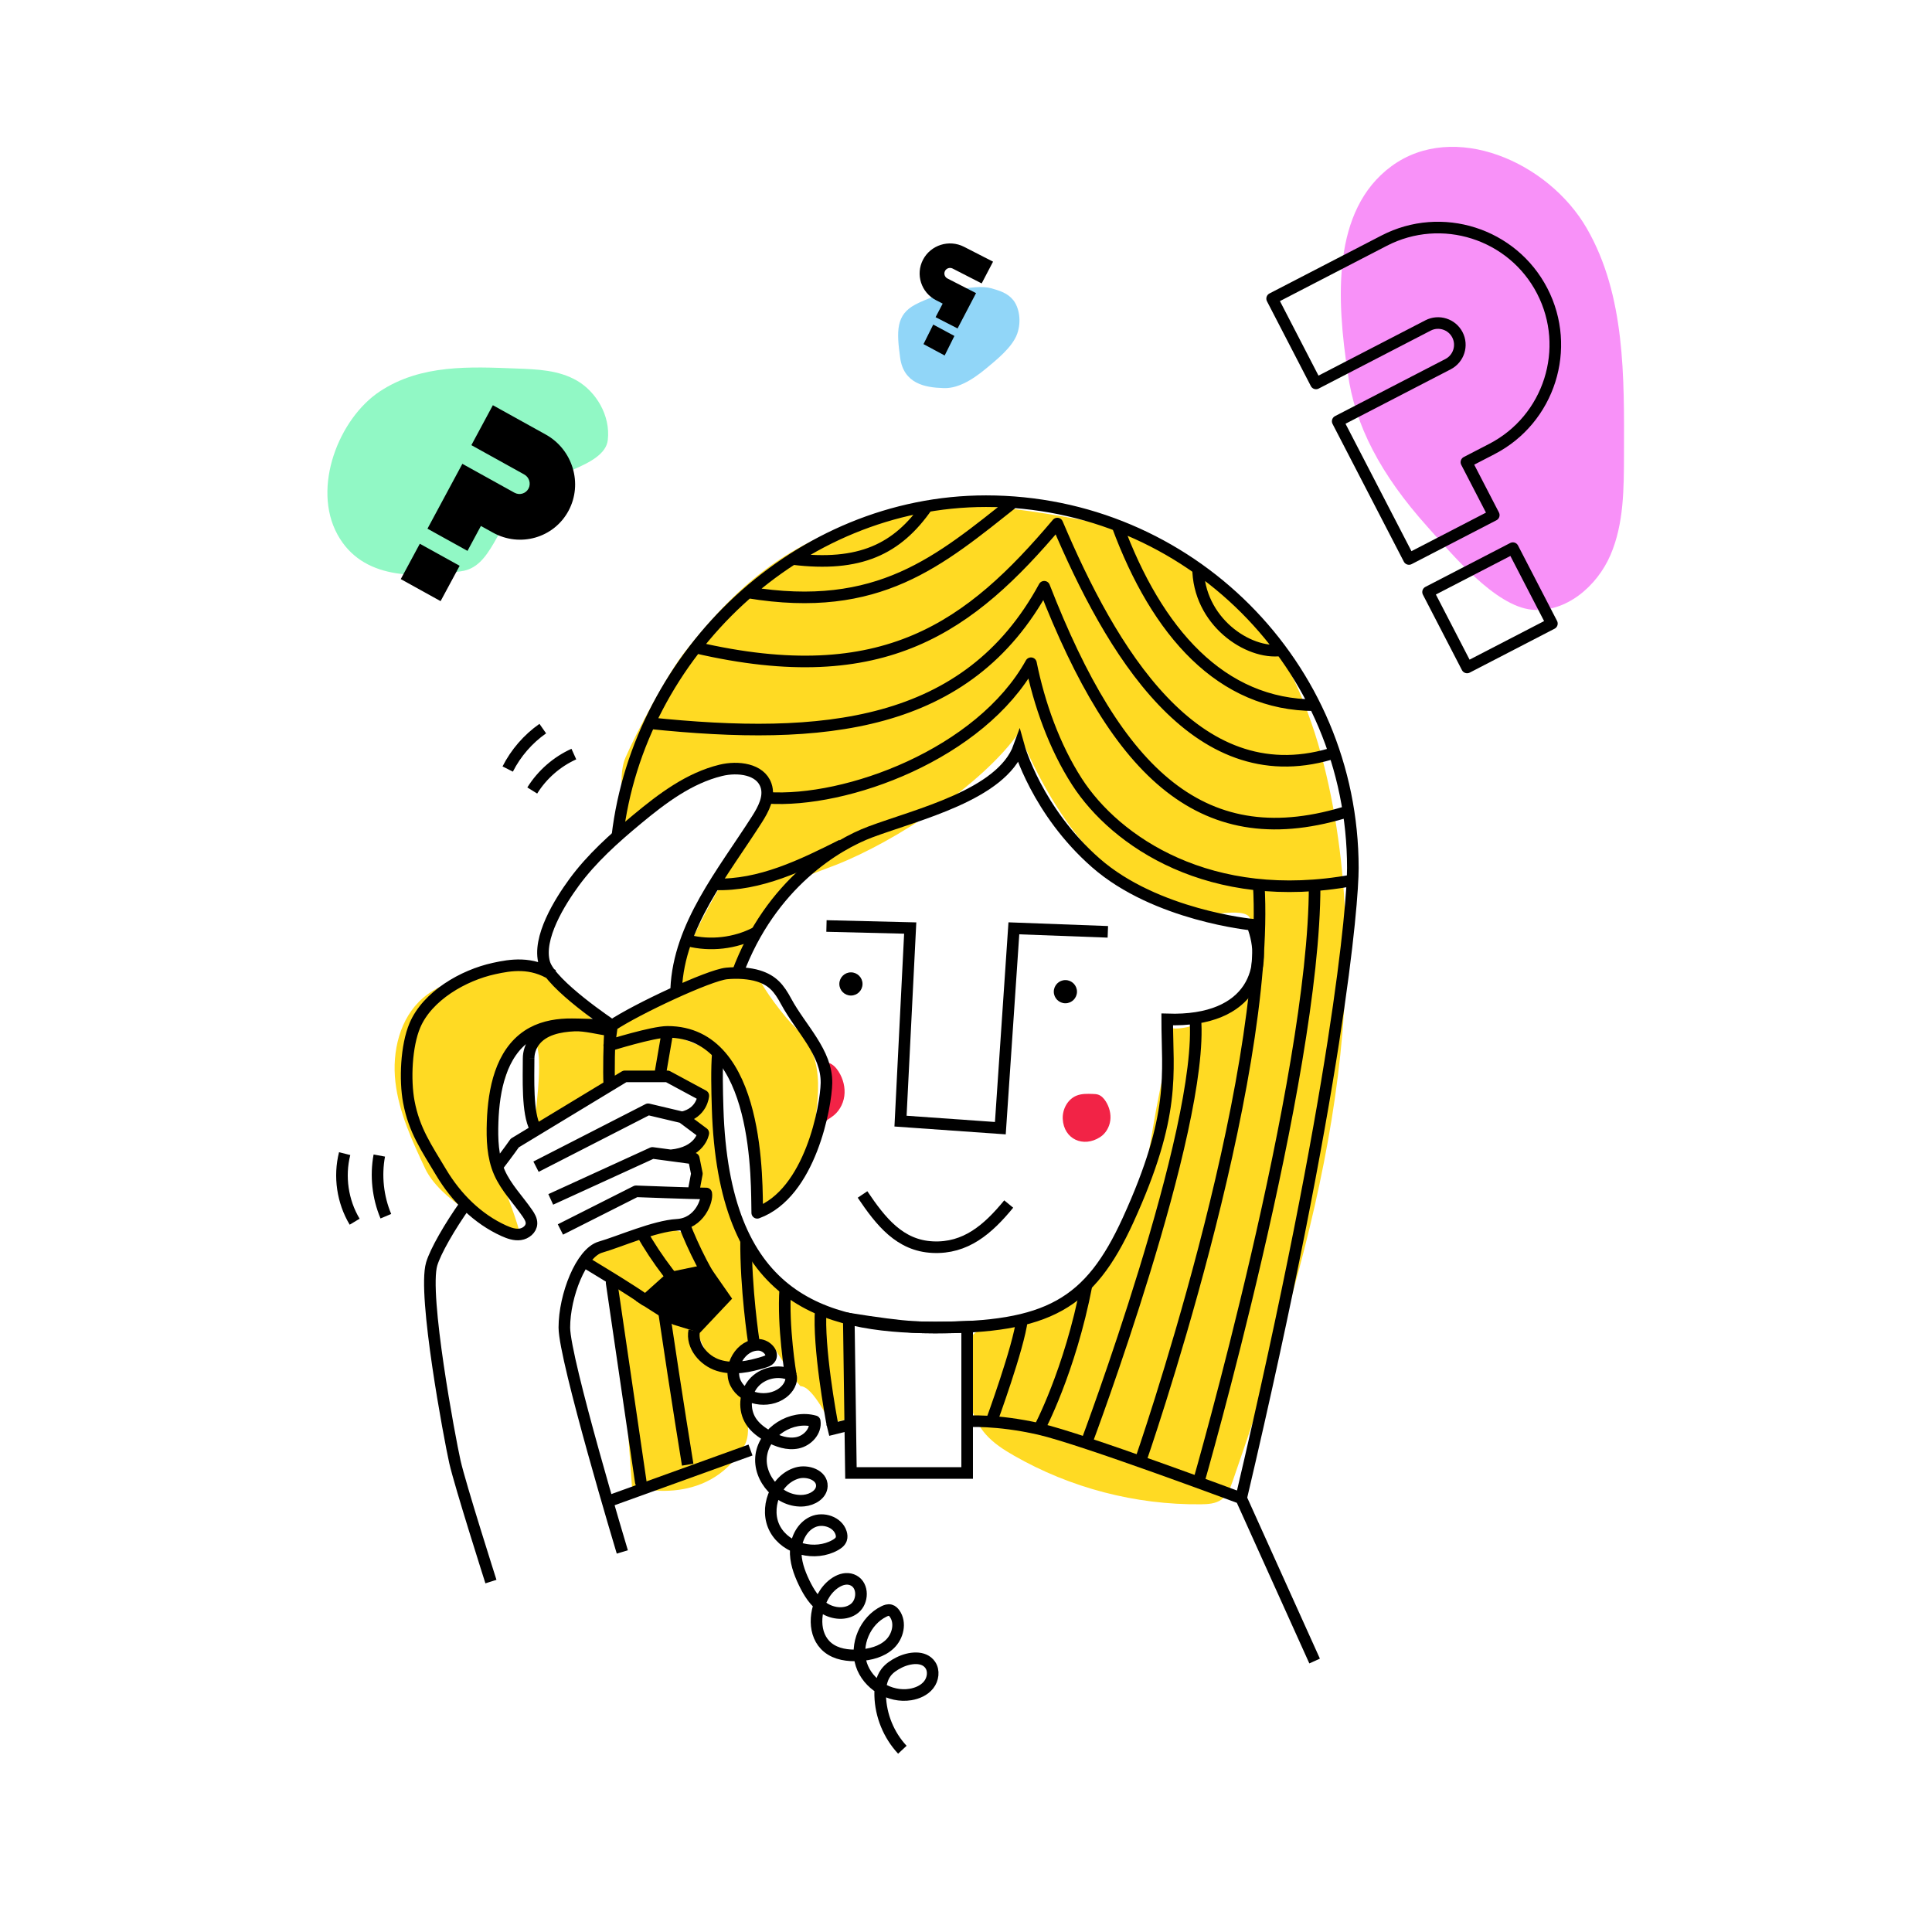 <?xml version="1.0" encoding="UTF-8"?>
<svg width="500px" height="500px" viewBox="0 0 500 500" version="1.1" xmlns="http://www.w3.org/2000/svg" xmlns:xlink="http://www.w3.org/1999/xlink">
    <!-- Generator: Sketch 48.2 (47327) - http://www.bohemiancoding.com/sketch -->
    <title>illo-404</title>
    <desc>Created with Sketch.</desc>
    <defs></defs>
    <g id="Illustrations-/-Icons" stroke="none" stroke-width="1" fill="none" fill-rule="evenodd">
        <g id="illo-404">
            <path d="M219.665,341.277 L200.639,332.313 L189.472,314.313 L185.782,294.511 L185.782,272.499 L173.972,267.73 L171.752,278.027 L182.016,283.563 L179.555,289.23 L181.574,294.511 L179.722,298.376 L181.168,302.776 L180.347,307.563 L182.818,310.063 L178.555,317.542 L187.722,336.025 L180.347,344.922 L183.805,352.063 L189.472,353.063 L195.055,347.146 L200.72,349.398 L205.389,356.646 L207.149,358.742 C210.6,358.742 214.899,368.923 215.399,368.423 C215.899,367.923 219.665,367.24 219.665,367.24 L219.665,341.277 Z M158.388,265.393 C159.934,261.369 174.996,255.923 174.996,255.923 C178.054,235.98 204.27,207.622 196.083,200.449 C186.74,192.262 158.047,219.872 159.772,216.399 C162.71,210.479 159.284,202.069 161.901,195.999 C164.672,189.578 172.725,174.489 177.035,168.98 C193.721,147.646 208.728,136.26 239.95,131.01 C251.839,129.01 281.762,134.334 293.361,137.63 C307.762,141.723 319.938,151.952 328.303,164.369 C336.668,176.787 341.488,191.294 344.435,205.973 C356.327,265.19 338.921,326.084 319.08,383.132 C318.438,384.982 317.705,386.95 316.113,388.09 C314.601,389.174 312.62,389.288 310.762,389.308 C293.897,389.488 277.005,385.083 262.375,376.69 C259.712,375.162 257.082,373.47 255.065,371.155 C249.613,364.902 249.743,355.673 250.48,347.41 C250.599,346.075 249.933,348.633 250.48,347.41 C252.901,341.985 261.163,342.293 267.055,341.524 C280.238,339.802 292.538,322.14 295.26,309.126 C297.981,296.113 298.854,286.202 302.243,273.345 C302.611,271.95 301.214,266.999 302.425,266.214 C304.002,265.192 302.425,266.214 304.305,266.184 C311.604,266.068 323.724,258.819 325.087,251.646 C325.582,249.043 324.625,239.948 323.471,237.563 C321.95,234.421 310.83,237.781 307.514,236.697 C285.26,229.424 272.825,211.188 263.656,189.646 C254.167,203.131 231.718,217.786 216.374,223.822 C211.393,225.781 206.079,227.353 202.048,230.874 C196.816,235.445 194.631,242.492 192.681,249.161 C192,251.493 195.513,250.239 196.221,252.563 C197.156,255.632 203.387,263.607 205.721,265.808 C214.57,274.153 211.429,285.57 209.96,297.643 C209.466,301.709 202.321,311.055 198.554,312.668 C193.655,314.767 193.806,308.583 195.673,303.591 C197.447,298.85 194.781,268.439 174.138,267.043 C169.621,266.738 172.222,278.563 170.757,278.563 C166.591,278.563 161.804,277.813 157.673,280.396 C157.673,280.396 146.923,287.512 138.528,291.97 C137.637,292.443 141.411,272.351 138.231,269.561 C135.762,267.397 131.457,272.573 131.573,273.345 C132.256,277.892 128.292,283.649 127.79,286.054 C124.975,299.563 131.071,306.114 134.632,319.446 C126.356,317.579 113.636,310.105 110.031,302.423 C106.659,295.245 103.242,287.906 102.332,280.027 C101.422,272.148 103.448,263.491 109.444,258.3 C116.534,252.162 126.566,252.431 135.331,249.844 C143.054,247.565 155.98,271.666 158.388,265.393 M163.549,384.739 C163.549,384.739 182.819,390.813 192.57,374.269 C195.341,369.57 191.597,361.24 191.597,361.24 L189.472,353.919 L182.016,352.063 L179.663,344.368 L182.016,330.48 L178.055,319.314 L171.53,317.542 L153.562,323.724 L152.889,328.862 L155.945,329.401 L159.772,331.754 L163.549,384.739 Z" id="hair-fill" fill="#FFDA23"></path>
            <path d="M212.888,286.563 C212.721,283.365 213.299,280.454 213.304,278.563 C213.31,276.74 210.975,274.785 212.797,274.854 C213.344,274.875 213.899,274.896 214.423,275.055 C215.555,275.397 216.411,276.335 217.041,277.336 C218.215,279.207 218.802,281.472 218.507,283.661 C218.214,285.849 217,287.933 215.147,289.131 C209.615,292.706 213.238,293.281 212.888,286.563" id="Fill-110" fill="#F22346"></path>
            <path d="M348.818,96.637 C345.906,77.588 344.587,54.393 360.127,42.998 C376.239,31.182 400.724,41.83 410.689,59.147 C420.655,76.465 420.344,97.583 420.286,117.563 C420.262,126.402 420.283,135.534 416.783,143.651 C413.283,151.767 405.222,158.635 396.424,157.784 C386.926,156.865 375.84,143.47 369.461,136.372 C357.251,122.785 350.633,109.985 348.818,96.637" id="Fill-3" fill="#F891F8"></path>
            <path d="M238.136,74.682 C244.511,71.861 248.554,70.548 252.496,74.682 C256.439,78.817 261.96,87.714 261.937,92.484 C261.928,94.594 261.936,96.775 260.551,98.712 C259.166,100.65 255.977,102.29 252.496,102.086 C248.739,101.867 244.353,98.669 241.829,96.975 C236.998,93.731 234.38,90.675 233.662,87.488 C232.51,82.941 231.988,77.403 238.136,74.682 Z" id="Fill-3-Copy" fill="#91D6F8" transform="translate(247.44, 87.077) rotate(-74) translate(-247.44, -87.077) "></path>
            <path d="M103.553,89.04 C115.488,81.931 133.627,88.337 141.01,98.756 C148.392,109.174 148.162,121.879 148.12,133.899 C148.102,139.217 148.117,144.711 145.524,149.594 C142.931,154.477 136.959,158.609 130.442,158.097 C123.406,157.544 121.009,142.248 116.283,137.978 C107.238,129.804 96.519,129.34 95.175,121.31 C93.017,109.85 92.04,95.895 103.553,89.04 Z" id="Fill-3" fill="#91F8C5" transform="translate(120.979, 122.086) rotate(-88) translate(-120.979, -122.086) "></path>
            <path d="M190.862,251.822 C199.491,228.579 216.672,218.519 225.221,215.313 C237.221,210.813 259.221,205.74 263.721,193.313 C263.721,193.313 268.346,209.938 283.596,223.313 C299.119,236.926 324.084,239.307 324.084,239.307 C328.341,249.929 324.546,264.563 302.071,263.824 C302.071,277.801 304.471,288.313 291.953,315.742 C282.015,337.514 271.221,343.655 241.721,343.563 C212.221,343.471 187.221,335.813 185.721,286.813 C185.583,282.269 185.434,276.523 185.782,272.499" id="Stroke-20" stroke="#000000" stroke-width="3"></path>
            <path d="M223.221,309.127 C227.983,316.189 232.877,322.359 241.385,322.76 C249.893,323.161 255.65,318.184 261.055,311.602" id="Stroke-22" stroke="#000000" stroke-width="3"></path>
            <polyline id="Stroke-24" stroke="#000000" stroke-width="3" points="213.888 239.646 235.562 240.174 233.054 290.146 258.889 291.97 262.39 240.25 286.707 241.158"></polyline>
            <path d="M219.665,341.277 L220.222,381.202 L250.298,381.202 L250.298,343.381 C244.1,343.614 239.306,343.614 235.915,343.381 C232.524,343.148 227.108,342.447 219.665,341.277 Z" id="Stroke-30" stroke="#000000" stroke-width="3"></path>
            <path d="M340.221,429.873 L321.207,387.743 C321.207,387.743 280.027,372.337 268.911,369.813 C257.796,367.29 250.298,367.854 250.298,367.854" id="Stroke-32" stroke="#000000" stroke-width="3"></path>
            <path d="M214.251,370.131 L220.027,368.696 L214.251,370.131 Z" id="Stroke-34" stroke="#000000" stroke-width="3"></path>
            <path d="M157.231,388.613 L194.231,375.265 L157.231,388.613 Z" id="Stroke-36" stroke="#000000" stroke-width="3"></path>
            <path d="M278.721,256.646 C278.721,258.303 277.378,259.646 275.721,259.646 C274.065,259.646 272.721,258.303 272.721,256.646 C272.721,254.99 274.065,253.646 275.721,253.646 C277.378,253.646 278.721,254.99 278.721,256.646" id="Fill-26" fill="#000000"></path>
            <path d="M223.221,254.646 C223.221,256.303 221.879,257.646 220.221,257.646 C218.565,257.646 217.221,256.303 217.221,254.646 C217.221,252.99 218.565,251.646 220.221,251.646 C221.879,251.646 223.221,252.99 223.221,254.646" id="Fill-28" fill="#000000"></path>
            <path d="M136.804,273.968 C136.804,278.813 136.394,288.111 138.528,291.97 M233.527,452.832 C230.008,449.061 227.928,443.981 227.794,438.826 C227.738,436.736 228.034,434.529 229.289,432.856 C230.151,431.705 231.397,430.901 232.682,430.256 C235.326,428.929 239.102,428.449 240.759,430.898 C241.786,432.414 241.479,434.576 240.347,436.014 C239.215,437.452 237.42,438.24 235.614,438.536 C230.273,439.412 224.555,435.91 222.909,430.755 C221.262,425.6 223.891,419.432 228.751,417.05 C229.274,416.793 229.867,416.573 230.428,416.728 C230.89,416.855 231.25,417.218 231.529,417.607 C233.215,419.968 232.385,423.485 230.287,425.488 C228.189,427.491 225.174,428.232 222.278,428.39 C219.45,428.544 216.426,428.145 214.23,426.358 C210.264,423.134 210.676,416.679 213.458,412.39 C215.102,409.852 218.333,407.607 220.983,409.064 C223.46,410.426 223.361,414.47 221.161,416.242 C218.961,418.016 215.601,417.708 213.231,416.169 C210.862,414.63 209.31,412.115 208.087,409.568 C206.807,406.901 205.784,404.009 205.94,401.056 C206.097,398.102 207.653,395.078 210.351,393.866 C213.049,392.654 216.789,393.89 217.67,396.713 C217.832,397.232 217.895,397.804 217.714,398.318 C217.467,399.022 216.814,399.496 216.165,399.863 C210.971,402.794 203.496,400.98 200.611,395.762 C197.726,390.543 200.545,382.915 206.262,381.223 C208.976,380.42 212.793,381.761 212.695,384.589 C212.62,386.763 210.227,388.139 208.062,388.353 C201.904,388.962 196.139,382.727 197.016,376.602 C197.893,370.476 204.907,366.113 210.854,367.821 C211.255,370.411 208.969,372.848 206.405,373.39 C203.841,373.931 201.184,373.007 198.893,371.734 C197.132,370.756 195.453,369.525 194.355,367.837 C192.429,364.878 192.705,360.664 194.998,357.979 C197.291,355.296 201.41,354.366 204.633,355.805 C205.169,357.555 203.991,359.405 202.523,360.497 C198.756,363.301 192.517,362.215 190.401,358.021 C188.284,353.828 191.764,347.814 196.456,348.051 C198.368,348.147 200.465,350.313 199.184,351.737 C198.811,352.151 198.256,352.341 197.723,352.508 C193.906,353.703 189.758,354.547 185.941,353.349 C182.125,352.15 178.892,348.294 179.663,344.368 M152.216,327.13 C156.852,329.958 162.884,333.567 167.327,336.689 M166.104,319.082 C169.757,325.706 175.625,333.381 181.058,338.643 M186.996,336.019 C183.26,330.49 179.386,322.998 177.034,316.752 M174.997,255.923 C175.706,239.52 187.063,225.887 195.898,212.048 C197.595,209.391 199.273,206.208 198.235,203.233 C196.75,198.976 190.938,198.296 186.557,199.361 C178.339,201.358 171.355,206.644 164.85,212.048 C158.927,216.968 153.127,222.147 148.575,228.357 C144.97,233.275 138.962,242.778 140.895,249.286 C142.559,254.887 158.389,265.394 158.389,265.394 C158.389,265.394 149.364,265.007 146.786,265.091 C143.198,265.209 139.633,265.971 136.603,267.981 C129.617,272.62 127.773,282.002 127.487,290.384 C127.336,294.805 127.475,299.37 129.248,303.425 C130.967,307.353 134.075,310.476 136.505,314.01 C137.053,314.808 137.587,315.695 137.549,316.663 C137.49,318.122 136.079,319.247 134.633,319.445 C133.187,319.646 131.742,319.132 130.411,318.533 C123.572,315.45 118.036,309.882 114.189,303.442 C110.343,297.002 107.185,292.519 105.804,285.147 C104.745,279.493 105.126,270.649 107.377,265.358 C110.605,257.767 119.828,252.4 127.889,250.647 C132.169,249.715 137.48,248.814 143.055,252.341 M188.045,251.93 C190.93,251.646 194.047,251.892 196.222,252.563 C199.964,253.717 201.616,255.753 203.472,259.202 C207.224,266.178 214.038,272.394 213.889,280.313 C213.778,286.133 209.77,308.847 195.972,313.875 C195.789,306.763 196.972,267.043 172.745,267.043 C168.897,267.043 157.673,270.565 157.673,270.565 L158.389,265.393 C164.825,261.103 183.482,252.378 188.045,251.93 Z M157.673,280.396 C157.512,277.727 157.645,269.292 157.911,266.632 C155.147,266.308 151.496,265.285 148.715,265.403 C144.825,265.569 140.526,266.416 138.231,269.561 C137.305,270.83 136.797,272.398 136.804,273.968 M172.745,267.044 C172.516,268.153 170.987,277.454 170.758,278.564 M161.054,401.646 C161.054,401.646 146.054,351.815 146.054,343.564 C146.054,335.313 150.388,324.207 155.388,322.759 C160.388,321.313 169.388,317.313 175.221,316.98 C181.054,316.646 183.117,310.689 182.784,308.875 C179.326,308.875 164.596,308.313 164.596,308.313 L145.034,318.188 M179.549,308.001 L180.347,303.752 L179.549,299.813 L168.847,298.376 L142.534,310.406 M138.721,301.938 L167.731,287.083 L176.554,289.172 L182.016,293.25 C182.016,293.25 181.275,298.295 173.582,299.011 M120.516,311.601 C116.314,317.497 112.671,323.906 111.721,327.115 C109.388,334.992 116.388,372.34 117.721,378.286 C119.054,384.232 127.054,409.313 127.054,409.313 M128.677,301.938 C131.366,298.472 133.222,295.813 133.222,295.813 L161.698,278.563 L172.745,278.563 L182.016,283.563 C182.016,283.563 181.734,288.033 176.555,289.172" id="bananna" stroke="#000000" stroke-width="3" stroke-linejoin="round"></path>
            <polygon id="Fill-68" fill="#000000" points="164.596 336.688 172.852 329.276 183.221 327.129 189.471 336.097 181.143 344.921 174.194 342.8"></polygon>
            <path d="M159.771,216.399 C165.306,169.237 206.527,129.705 255.176,129.705 C307.612,129.705 350.118,172.212 350.118,224.646 C350.118,234.027 346.239,281.275 321.208,387.743 M158.287,331.971 L165.843,383.593 L158.287,331.971 Z M340.221,229.359 C340.221,279.146 310.166,383.672 310.166,383.672 M325.766,228.969 C328.888,281.146 295.086,378.285 295.086,378.285 M309.337,263.462 C311.722,291.971 281.212,373.286 281.212,373.286 M281.212,332.501 C276.889,354.98 268.911,369.814 268.911,369.814 M171.752,338.909 C175.275,362.675 177.972,379.063 177.972,379.063 M212.41,338.909 C211.722,348.646 215.031,366.666 215.431,368.673 M203.226,333.533 C202.538,343.27 204.633,355.804 204.633,355.804 M193.088,320.793 C192.974,333.533 195.055,347.147 195.055,347.147 M264.491,341.524 C263.656,348.628 256.559,367.957 256.559,367.957 M217.919,218.696 C207.557,223.903 196.638,229.24 185.047,228.863 M195.589,241.378 C190.241,244.149 183.87,244.884 178.032,243.402 M198.554,206.48 C219.082,207.876 253.721,195.154 266.812,171.64 C268.947,182.204 272.878,193.256 278.721,202.313 C288.721,217.813 313.221,234.563 350.026,227.828 M168.102,187.156 C212.888,191.813 250.297,188.563 270.243,151.85 C289.179,200.5 311.491,221.98 349.421,209.813 M180.072,167.587 C229.054,178.981 251.221,161.981 273.629,135.496 C287.388,167.981 309.054,205.435 344.245,195.154 M289.18,135.98 C299.389,163.646 316.055,182.503 340.274,182.501 M310.055,146.793 C310.055,160.814 323.055,169.48 331.587,168.29 M193.592,153.326 C227.509,158.935 243.164,145.11 262.627,129.707 M205.127,144.665 C222.538,146.793 232.222,142.153 239.949,131.011 M148.512,195.154 C144.101,197.143 140.302,200.469 137.748,204.58 M140.471,188.563 C136.651,191.237 133.502,194.865 131.395,199.024 M98.161,299.052 C97.193,304.303 97.791,309.832 99.858,314.755 M89.197,298.557 C87.695,304.461 88.647,310.952 91.783,316.176" id="hair" stroke="#000000" stroke-width="3" stroke-linejoin="round"></path>
            <g id="Group" transform="translate(329, 58)" stroke="#000000" stroke-linejoin="round" stroke-width="3">
                <path d="M57.589,75.309 L35.641,86.665 L17.197,51.022 L45.758,36.244 C48.52,34.815 49.604,31.407 48.175,28.645 C46.746,25.883 43.337,24.8 40.576,26.229 L11.583,41.231 L0.226,19.282 L29.22,4.28 C44.083,-3.411 62.433,2.425 70.123,17.288 C77.815,32.152 71.979,50.501 57.115,58.192 L50.503,61.614 L57.589,75.309 Z" id="Stroke-106"></path>
                <polygon id="Stroke-108" points="72.631 103.38 50.683 114.737 40.582 95.217 62.53 83.86"></polygon>
            </g>
            <g id="Group-Copy-2" transform="translate(247.5, 77.5) scale(-1, 1) translate(-247.5, -77.5) translate(238, 63)" fill="#000000">
                <path d="M14.871,19.087 L9.181,22 L4.4,12.858 L11.804,9.068 C12.52,8.701 12.801,7.827 12.431,7.119 C12.06,6.411 11.176,6.133 10.461,6.499 L2.944,10.347 L0,4.718 L7.517,0.87 C11.37,-1.103 16.127,0.394 18.121,4.206 C20.115,8.018 18.602,12.725 14.748,14.697 L13.034,15.575 L14.871,19.087 Z" id="Stroke-106"></path>
                <polygon id="Stroke-108" points="18 26.057 12.521 29 10 23.943 15.479 21"></polygon>
            </g>
            <g id="Group-Copy" transform="translate(122.612, 129.615) rotate(56) translate(-122.612, -129.615) translate(104.612, 102.615)" fill="#000000">
                <path d="M27.829,35.59 L17.275,40.965 L8.407,24.093 L22.14,17.098 C23.468,16.421 23.989,14.808 23.302,13.501 C22.615,12.193 20.976,11.68 19.648,12.357 L5.707,19.458 L0.246,9.068 L14.188,1.967 C21.335,-1.674 30.158,1.089 33.856,8.125 C37.555,15.161 34.748,23.846 27.601,27.487 L24.422,29.107 L27.829,35.59 Z" id="Stroke-106"></path>
                <polygon id="Stroke-108" points="34.721 48.635 24.228 53.989 19.399 44.787 29.892 39.433"></polygon>
            </g>
            <path d="M275.038,289.588 C274.908,287.085 276.307,284.456 278.639,283.538 C279.967,283.015 281.44,283.061 282.866,283.114 C283.295,283.131 283.728,283.148 284.139,283.272 C285.025,283.54 285.694,284.274 286.187,285.058 C287.106,286.521 287.565,288.294 287.336,290.006 C287.105,291.719 286.156,293.349 284.705,294.287 C280.376,297.084 275.312,294.844 275.038,289.588" id="Fill-112" fill="#F22346"></path>
        </g>
    </g>
</svg>